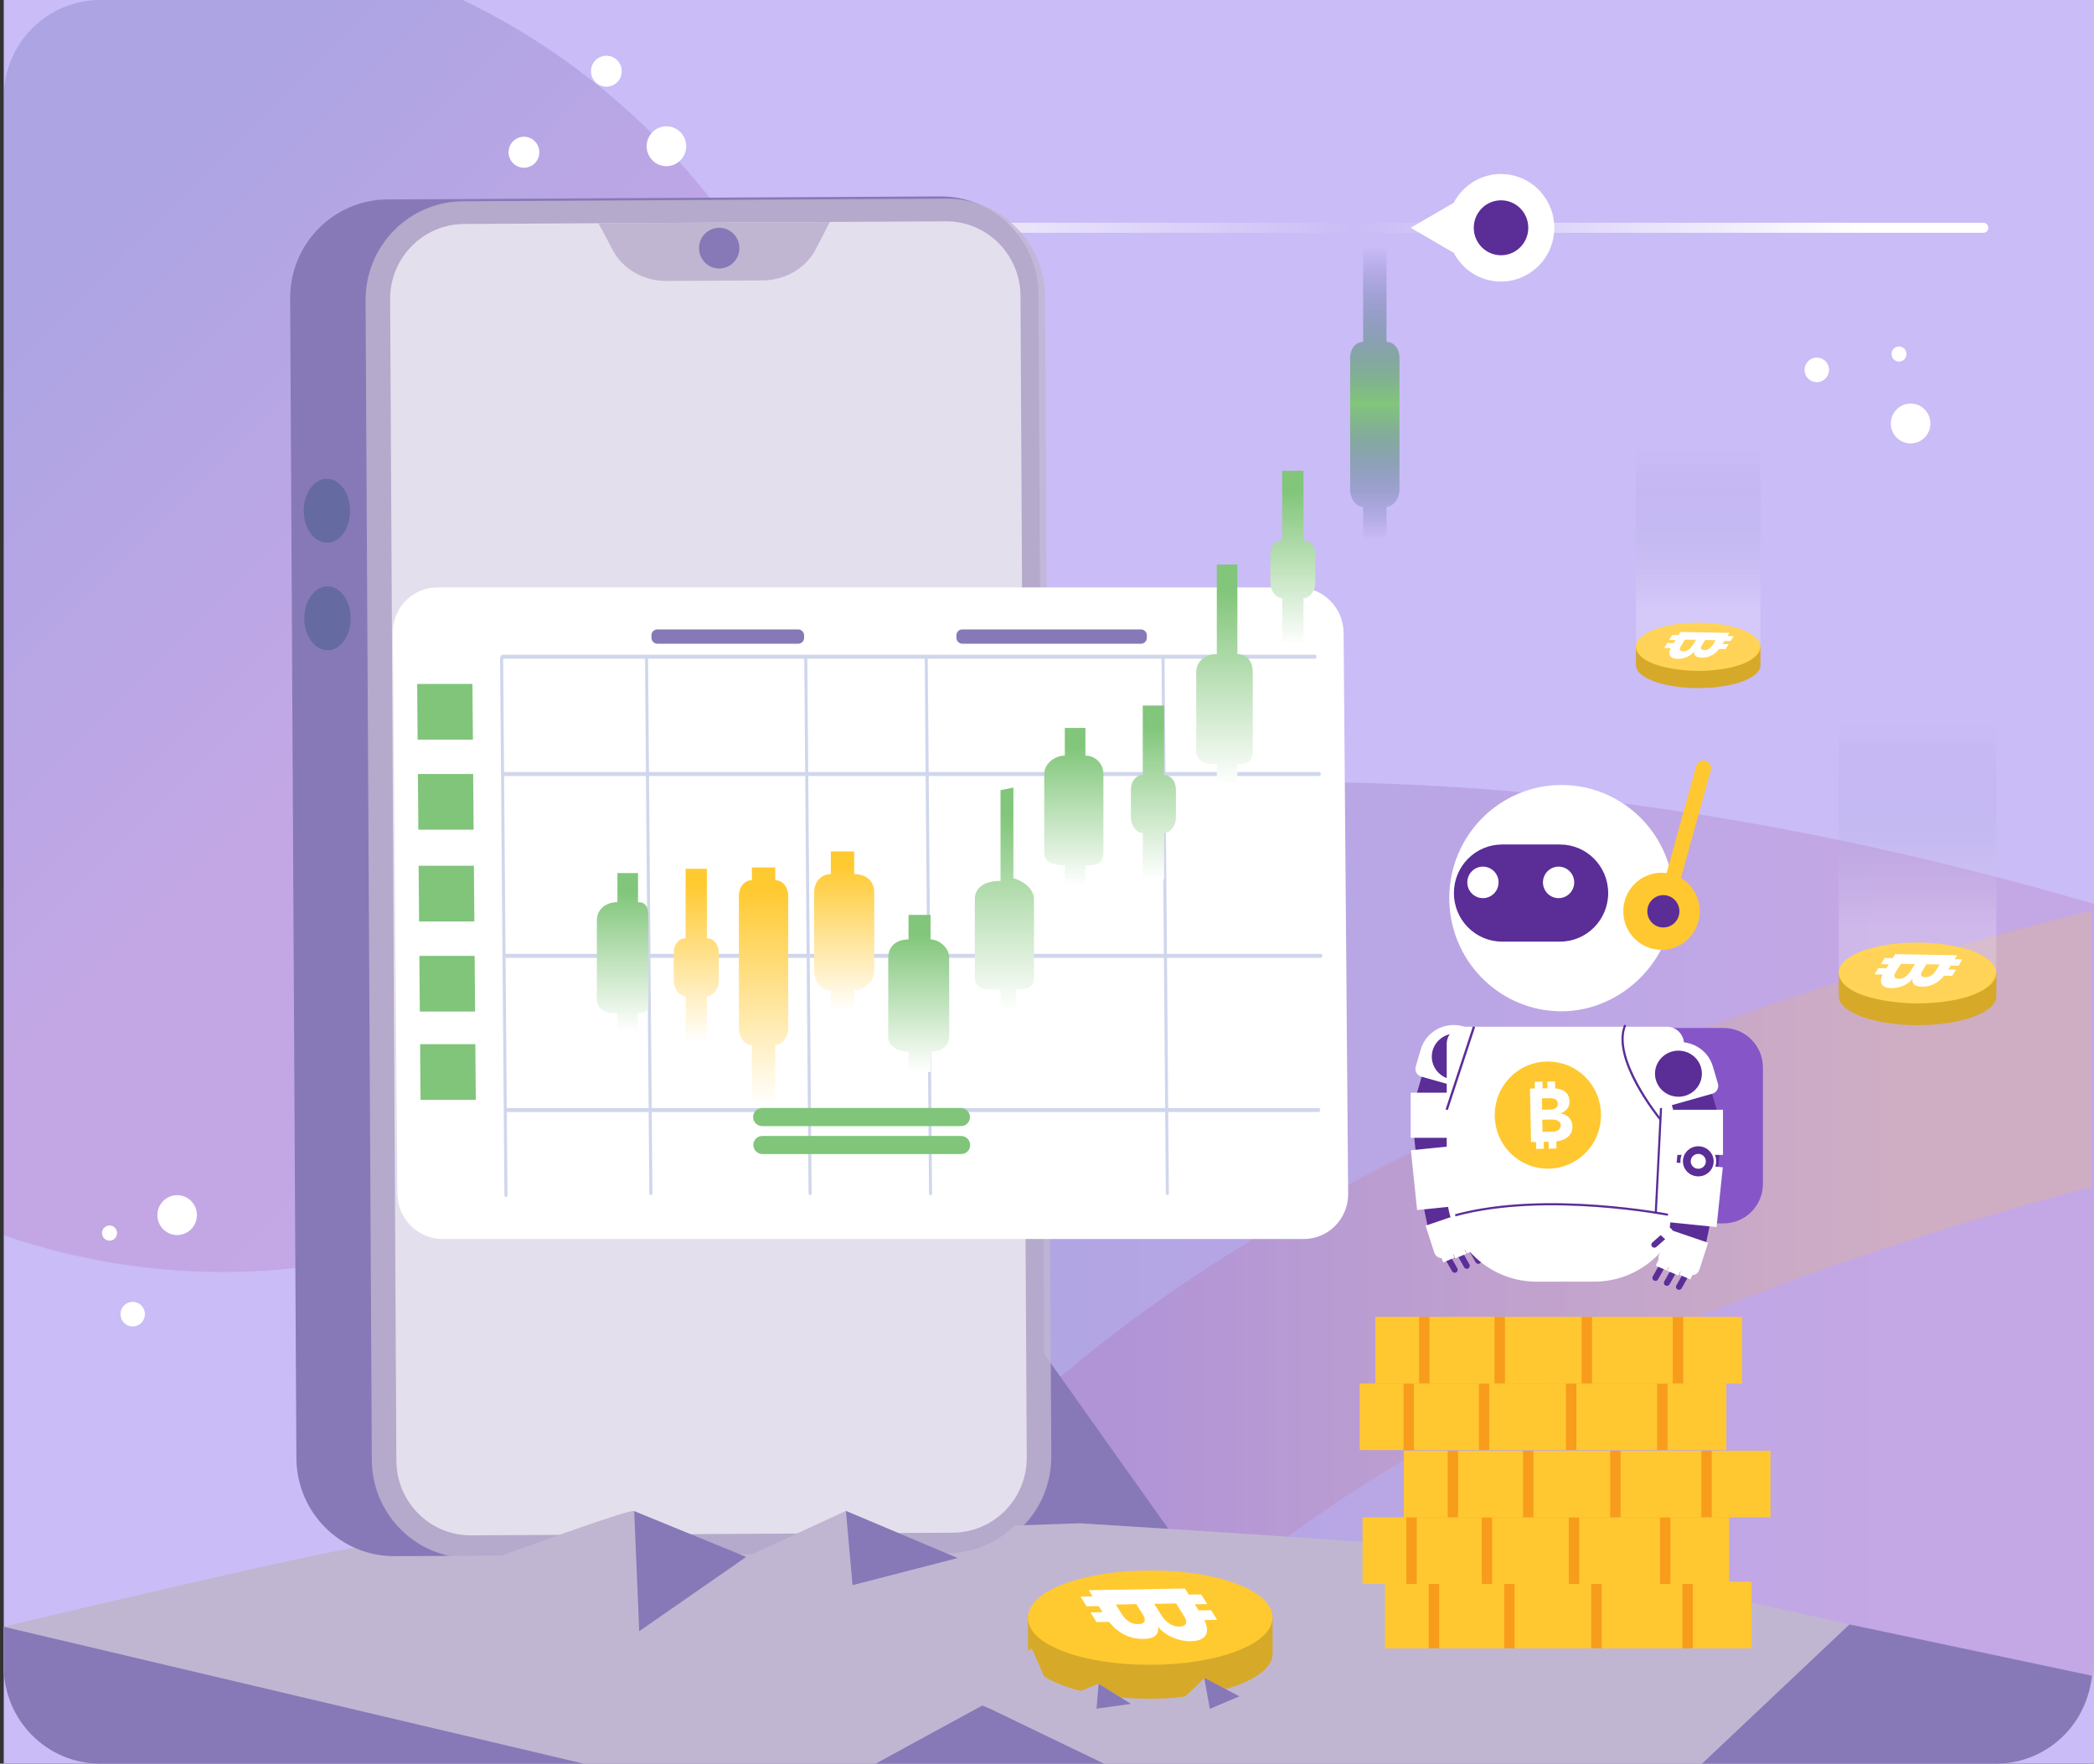 <svg width="374" height="315" viewBox="0 0 374 315" fill="none" xmlns="http://www.w3.org/2000/svg">
  <rect x="0" y="0" width="374" height="315" fill="#333333" stroke="none"/>
  <g clip-path="url(#clip0_23314_7058)">
    <rect width="373.333" height="315" transform="translate(0.666)" fill="#CABCF6"/>
    <path opacity="0.19" d="M373.999 161.449V297C373.999 298.159 373.875 304.321 368.546 309.296C365.923 311.746 362.522 313.467 358.708 314.112H108.295V161.449C183.532 133.449 271.168 131.492 373.999 161.449Z" fill="url(#paint0_linear_23314_7058)"/>
    <path opacity="0.19" d="M373.516 162.656V211.987C353.151 217.386 326.851 225.422 299.815 236.587C261.714 252.318 215.972 276.966 195.035 310.282H142.539C151.544 284.572 169.913 260.812 197.252 239.529C220.392 221.515 250.21 205.083 285.845 190.705C317.295 178.013 347.533 169.283 367.368 164.197C369.282 163.711 371.354 163.184 373.516 162.656Z" fill="url(#paint1_linear_23314_7058)"/>
    <g clip-path="url(#clip1_23314_7058)">
      <path d="M258.851 160.412C258.851 160.873 258.865 161.33 258.898 161.784C259.595 172.306 268.284 180.624 278.901 180.624C289.518 180.624 298.951 171.574 298.951 160.416C298.951 149.257 289.975 140.203 278.901 140.203C271.57 140.203 265.162 144.167 261.665 150.081C259.878 153.104 258.851 156.639 258.851 160.412Z" fill="white"/>
      <path d="M296.758 169.645C292.986 169.645 289.928 166.563 289.928 162.761C289.928 158.959 292.986 155.877 296.758 155.877C300.53 155.877 303.588 158.959 303.588 162.761C303.588 166.563 300.53 169.645 296.758 169.645Z" fill="#FFC830"/>
      <path d="M268.281 150.831H278.625C283.378 150.831 287.23 154.714 287.23 159.504C287.23 164.294 283.378 168.177 278.625 168.177H268.281C263.528 168.177 259.675 164.294 259.675 159.504C259.675 154.714 263.528 150.831 268.281 150.831Z" fill="#5A2D97"/>
      <path d="M277.305 160.198C275.88 159.603 275.203 157.957 275.794 156.521C276.384 155.085 278.017 154.403 279.442 154.998C280.867 155.593 281.543 157.239 280.953 158.675C280.363 160.111 278.729 160.793 277.305 160.198Z" fill="white"/>
      <path d="M262.885 159.587C261.795 158.488 261.795 156.706 262.885 155.607C263.976 154.508 265.744 154.508 266.834 155.607C267.925 156.706 267.925 158.488 266.834 159.587C265.744 160.686 263.976 160.686 262.885 159.587Z" fill="white"/>
      <path d="M297.306 162.304C298.025 162.506 298.77 162.081 298.973 161.356L305.556 137.568C305.756 136.844 305.334 136.094 304.615 135.889C303.897 135.687 303.152 136.108 302.949 136.836L296.366 160.624C296.166 161.349 296.584 162.099 297.303 162.304H297.306Z" fill="#FFC830"/>
      <path d="M297.084 165.649C295.502 165.649 294.22 164.356 294.22 162.762C294.22 161.167 295.502 159.874 297.084 159.874C298.667 159.874 299.949 161.167 299.949 162.762C299.949 164.356 298.667 165.649 297.084 165.649Z" fill="#5A2D97"/>
      <path d="M294.518 183.603H307.854C311.728 183.603 314.869 186.769 314.869 190.674V211.431C314.869 215.336 311.728 218.502 307.854 218.502H294.518C290.643 218.502 287.503 215.336 287.503 211.431V190.674C287.503 186.769 290.643 183.603 294.518 183.603Z" fill="#8656C8"/>
      <path d="M259.87 198.517L252.695 196.489L254.743 189.488L261.918 191.516L259.87 198.517Z" fill="#5A2D97"/>
      <path d="M262.783 194.813L253.858 192.292C253.081 192.072 252.631 191.274 252.856 190.509L253.76 187.42C254.693 184.233 258.077 182.392 261.32 183.307C264.562 184.222 266.436 187.549 265.502 190.736L264.598 193.825C264.373 194.59 263.564 195.033 262.783 194.813Z" fill="white"/>
      <path d="M262.82 191.681C261.157 193.258 258.506 193.21 256.901 191.575C255.296 189.939 255.343 187.333 257.01 185.756C258.677 184.178 261.324 184.226 262.929 185.862C264.533 187.498 264.486 190.103 262.82 191.681Z" fill="#5A2D97"/>
      <path d="M260.607 208.105L253.182 208.855L252.423 201.605L259.849 200.855L260.607 208.105Z" fill="#5A2D97"/>
      <path d="M261.688 218.363L255.017 219.139L253.503 211.867L260.929 211.113L261.688 218.363Z" fill="#5A2D97"/>
      <path d="M260.815 203.219H251.959V195.161H260.815V203.219Z" fill="white"/>
      <path d="M261.918 215.223L253.106 216.112L251.991 205.441L260.8 204.551L261.918 215.223Z" fill="white"/>
      <path d="M262.587 222.886L258.034 224.621C257.278 224.91 256.429 224.511 256.182 223.75L254.617 218.912L261.545 216.548L263.386 221.086C263.676 221.799 263.317 222.612 262.587 222.89V222.886Z" fill="white"/>
      <path d="M264.619 219.618C264.819 219.399 264.801 219.066 264.579 218.868L262.684 217.196C262.462 217.002 262.121 217.016 261.921 217.236C261.722 217.456 261.74 217.789 261.961 217.986L263.857 219.659C264.078 219.853 264.419 219.838 264.619 219.618Z" fill="#242057"/>
      <path d="M263.43 217.243L261.857 218.663L261.135 217.891C260.736 217.463 260.765 216.801 261.197 216.409C261.632 216.017 262.308 216.043 262.707 216.471L263.43 217.243Z" fill="white"/>
      <path d="M264.29 225.657C264.551 225.515 264.645 225.193 264.5 224.936L263.266 222.748C263.12 222.492 262.794 222.4 262.532 222.543C262.271 222.686 262.176 223.008 262.322 223.264L263.556 225.452C263.701 225.709 264.028 225.8 264.29 225.657Z" fill="#5A2D97"/>
      <path d="M263.957 223.029L262 223.867L261.575 222.905C261.339 222.374 261.586 221.756 262.127 221.521C262.668 221.291 263.296 221.532 263.532 222.063L263.957 223.026V223.029Z" fill="white"/>
      <path d="M262.239 226.55C262.5 226.407 262.595 226.085 262.449 225.829L261.215 223.64C261.07 223.384 260.743 223.293 260.481 223.436C260.22 223.578 260.126 223.9 260.271 224.156L261.505 226.345C261.651 226.601 261.977 226.693 262.239 226.55Z" fill="#5A2D97"/>
      <path d="M261.901 223.918L259.944 224.756L259.519 223.794C259.283 223.263 259.53 222.645 260.071 222.411C260.612 222.18 261.24 222.422 261.476 222.952L261.904 223.915L261.901 223.918Z" fill="white"/>
      <path d="M260.079 227.256C260.34 227.114 260.434 226.792 260.289 226.535L259.055 224.347C258.909 224.091 258.583 223.999 258.321 224.142C258.06 224.285 257.965 224.607 258.111 224.863L259.345 227.052C259.49 227.308 259.817 227.399 260.079 227.256Z" fill="#5A2D97"/>
      <path d="M259.744 224.628L257.787 225.466L257.363 224.504C257.126 223.973 257.373 223.355 257.914 223.121C258.455 222.89 259.084 223.132 259.32 223.662L259.748 224.625L259.744 224.628Z" fill="white"/>
      <path d="M297.712 183.376H261.45C259.762 183.376 258.393 184.756 258.393 186.458V212.734C258.393 221.668 265.578 228.91 274.441 228.91H284.721C293.584 228.91 300.77 221.668 300.77 212.734V186.458C300.77 184.756 299.401 183.376 297.712 183.376Z" fill="white"/>
      <path d="M283.173 205.926C286.881 202.189 286.881 196.129 283.173 192.392C279.465 188.655 273.453 188.655 269.745 192.392C266.037 196.129 266.037 202.189 269.745 205.926C273.453 209.664 279.465 209.664 283.173 205.926Z" fill="#FFC830"/>
      <path d="M279.184 206.733C283.249 205.219 285.326 200.67 283.823 196.573C282.32 192.476 277.807 190.383 273.742 191.898C269.678 193.412 267.601 197.961 269.104 202.058C270.606 206.155 275.12 208.248 279.184 206.733Z" fill="#FFC830"/>
      <path d="M280.678 200.306C280.573 200.039 280.427 199.805 280.242 199.607C280.053 199.409 279.832 199.245 279.578 199.12C279.32 198.996 279.037 198.915 278.721 198.875V198.849C279.207 198.688 279.596 198.425 279.89 198.063C280.18 197.7 280.322 197.25 280.311 196.712C280.3 196.189 280.191 195.775 279.977 195.464C279.766 195.153 279.49 194.915 279.156 194.747C278.822 194.579 278.448 194.469 278.031 194.421C277.944 194.41 277.857 194.407 277.769 194.399L277.744 193.144L276.361 193.173L276.386 194.366L275.522 194.385L275.496 193.192L274.113 193.221L274.138 194.414L273.26 194.432L273.456 203.984L274.335 203.966L274.36 205.203L275.743 205.173L275.718 203.936L276.582 203.918L276.608 205.155L277.991 205.126L277.965 203.856C278.176 203.83 278.387 203.79 278.601 203.742C279.022 203.644 279.403 203.486 279.737 203.274C280.071 203.058 280.344 202.78 280.551 202.44C280.758 202.099 280.856 201.675 280.845 201.17C280.838 200.866 280.783 200.577 280.681 200.31L280.678 200.306ZM278.093 196.613C278.18 196.742 278.223 196.906 278.231 197.104C278.234 197.294 278.198 197.455 278.129 197.594C278.056 197.73 277.958 197.839 277.835 197.924C277.711 198.008 277.573 198.07 277.417 198.107C277.261 198.147 277.105 198.169 276.942 198.172L275.431 198.205L275.391 196.167L276.811 196.138C276.971 196.138 277.138 196.149 277.308 196.174C277.479 196.204 277.631 196.251 277.766 196.321C277.9 196.39 278.013 196.489 278.1 196.617L278.093 196.613ZM278.634 201.495C278.55 201.642 278.445 201.763 278.314 201.854C278.183 201.946 278.034 202.011 277.867 202.052C277.704 202.092 277.541 202.114 277.381 202.114L275.507 202.154L275.464 199.984L277.043 199.951C277.214 199.951 277.395 199.958 277.591 199.98C277.788 200.002 277.973 200.05 278.143 200.119C278.314 200.189 278.459 200.291 278.572 200.427C278.688 200.566 278.746 200.745 278.75 200.968C278.753 201.177 278.713 201.353 278.634 201.495Z" fill="white"/>
      <path d="M296.568 196.123L296.945 196.142L295.926 216.556L295.549 216.536L296.568 196.123Z" fill="#5A2D97"/>
      <path d="M298.424 217.247L298.5 216.873C298.279 216.829 276.126 212.438 259.867 216.873L259.965 217.243C276.141 212.826 298.206 217.203 298.424 217.243V217.247Z" fill="#5A2D97"/>
      <path d="M299.823 201.565L306.998 199.538L304.95 192.533L297.775 194.561L299.823 201.565Z" fill="#5A2D97"/>
      <path d="M296.906 197.861L305.83 195.34C306.607 195.12 307.058 194.322 306.833 193.558L305.929 190.469C304.995 187.281 301.611 185.44 298.369 186.355C295.126 187.27 293.253 190.597 294.186 193.784L295.09 196.873C295.315 197.638 296.125 198.081 296.906 197.861Z" fill="white"/>
      <path d="M296.875 194.729C298.538 196.306 301.189 196.259 302.794 194.623C304.399 192.987 304.351 190.381 302.685 188.804C301.022 187.227 298.371 187.274 296.766 188.91C295.161 190.546 295.209 193.152 296.875 194.729Z" fill="#5A2D97"/>
      <path d="M299.085 211.15L306.511 211.9L307.27 204.654L299.844 203.904L299.085 211.15Z" fill="#5A2D97"/>
      <path d="M298.007 221.411L304.674 222.187L306.191 214.912L298.762 214.162L298.007 221.411Z" fill="#5A2D97"/>
      <path d="M298.878 198.209H307.734V206.268H298.878V198.209Z" fill="white"/>
      <path d="M297.776 218.268L306.585 219.161L307.703 208.489L298.894 207.596L297.776 218.268Z" fill="white"/>
      <path d="M297.104 225.935L301.657 227.669C302.413 227.959 303.262 227.56 303.509 226.798L305.074 221.96L298.146 219.596L296.305 224.134C296.015 224.848 296.374 225.66 297.104 225.938V225.935Z" fill="white"/>
      <path d="M295.072 222.667C294.872 222.447 294.89 222.114 295.112 221.917L297.007 220.244C297.228 220.05 297.57 220.065 297.769 220.284C297.969 220.504 297.951 220.837 297.73 221.035L295.834 222.707C295.613 222.901 295.271 222.886 295.072 222.667Z" fill="#5A2D97"/>
      <path d="M296.263 220.292L297.835 221.712L298.558 220.94C298.957 220.511 298.928 219.849 298.496 219.457C298.061 219.066 297.385 219.091 296.986 219.52L296.263 220.292Z" fill="white"/>
      <path d="M295.401 228.705C295.14 228.562 295.045 228.24 295.191 227.984L296.425 225.796C296.57 225.54 296.897 225.448 297.159 225.591C297.42 225.734 297.515 226.056 297.369 226.312L296.135 228.5C295.99 228.756 295.663 228.848 295.401 228.705Z" fill="#5A2D97"/>
      <path d="M295.738 226.074L297.695 226.912L298.12 225.949C298.356 225.419 298.109 224.8 297.568 224.566C297.027 224.335 296.398 224.577 296.162 225.107L295.734 226.07L295.738 226.074Z" fill="white"/>
      <path d="M297.452 229.595C297.191 229.452 297.096 229.13 297.242 228.874L298.476 226.685C298.621 226.429 298.948 226.338 299.209 226.48C299.471 226.623 299.565 226.945 299.42 227.201L298.186 229.39C298.04 229.646 297.714 229.738 297.452 229.595Z" fill="#5A2D97"/>
      <path d="M297.789 226.967L299.746 227.805L300.174 226.843C300.41 226.312 300.163 225.694 299.622 225.459C299.081 225.229 298.453 225.47 298.217 226.001L297.792 226.964L297.789 226.967Z" fill="white"/>
      <path d="M299.612 230.304C299.351 230.162 299.256 229.84 299.402 229.583L300.636 227.395C300.781 227.139 301.108 227.047 301.37 227.19C301.631 227.333 301.725 227.655 301.58 227.911L300.346 230.099C300.2 230.356 299.874 230.447 299.612 230.304Z" fill="#5A2D97"/>
      <path d="M299.95 227.673L301.908 228.511L302.332 227.549C302.568 227.018 302.322 226.4 301.78 226.165C301.239 225.935 300.611 226.176 300.375 226.707L299.947 227.67L299.95 227.673Z" fill="white"/>
      <path d="M303.327 210.336C301.686 210.336 300.357 209.029 300.357 207.416C300.357 205.803 301.686 204.496 303.327 204.496C304.967 204.496 306.297 205.803 306.297 207.416C306.297 209.029 304.967 210.336 303.327 210.336Z" fill="#5A2D97"/>
      <path d="M303.326 210.564C305.087 210.564 306.521 209.151 306.521 207.416C306.521 205.682 305.087 204.269 303.326 204.269C301.565 204.269 300.131 205.682 300.131 207.416C300.131 209.151 301.565 210.564 303.326 210.564ZM303.326 204.727C304.84 204.727 306.071 205.934 306.071 207.416C306.071 208.899 304.84 210.106 303.326 210.106C301.812 210.106 300.581 208.899 300.581 207.416C300.581 205.934 301.812 204.727 303.326 204.727Z" fill="white"/>
      <path d="M303.325 208.745C302.579 208.745 301.974 208.151 301.974 207.417C301.974 206.683 302.579 206.088 303.325 206.088C304.071 206.088 304.676 206.683 304.676 207.417C304.676 208.151 304.071 208.745 303.325 208.745Z" fill="white"/>
      <path d="M296.42 200.072L296.711 199.83C296.624 199.724 287.935 189.034 290.444 183.15L290.095 183C287.496 189.097 296.054 199.629 296.417 200.072H296.42Z" fill="#5A2D97"/>
      <path d="M263.07 183.302L263.463 183.434L258.584 198.267L258.192 198.135L263.07 183.302Z" fill="#5A2D97"/>
    </g>
    <path opacity="0.19" d="M122.469 192.002C90.6 225.553 42.902 235.122 0.664 220.633V17.39C0.664 7.786 8.389 0 17.917 0H82.655C94.393 5.635 105.498 13.261 115.461 22.872C163.778 69.496 166.917 145.218 122.476 192.009L122.469 192.002Z" fill="url(#paint2_linear_23314_7058)"/>
    <path d="M354.226 41.58H114.719V39.783H354.226C354.722 39.783 355.121 40.185 355.121 40.685C355.121 41.184 354.722 41.587 354.226 41.587V41.58Z" fill="url(#paint3_linear_23314_7058)"/>
    <path d="M180.207 232.958L212.372 278.271L170.685 273.087L168.709 254.809L180.207 232.958Z" fill="#8779B7"/>
    <path d="M373.598 299.477C373.309 301.961 372.283 306.25 368.662 309.907C365.543 313.05 361.226 315 356.462 315H17.917C8.389 315 0.664 307.214 0.664 297.61V290.539C0.664 290.539 59.907 276.411 63.949 276.411C67.99 276.411 192.79 272.067 192.79 272.067C192.79 272.067 287.332 277.771 288.041 279.672C288.73 281.539 370.142 298.748 373.598 299.484V299.477Z" fill="#C1B6D2"/>
    <path d="M70.499 277.939L169.22 277.397C178.865 277.342 186.645 269.417 186.59 259.695L185.475 52.587C185.419 42.865 177.557 35.023 167.912 35.079L69.191 35.62C59.545 35.676 51.766 43.6 51.821 53.322L52.936 260.431C52.991 270.153 60.853 277.994 70.499 277.939Z" fill="#8779B7"/>
    <g opacity="0.79">
      <path d="M83.974 278.272L170.398 277.8C180.044 277.744 187.823 269.82 187.768 260.098L186.653 52.989C186.598 43.267 178.736 35.426 169.09 35.481L82.665 35.953C73.02 36.009 65.24 43.933 65.295 53.655L66.41 260.764C66.466 270.486 74.328 278.327 83.974 278.272Z" fill="#C1B6D2"/>
    </g>
    <g opacity="0.63">
      <path d="M183.382 260.3L182.266 52.83C182.225 45.447 176.256 39.486 168.924 39.528L82.878 39.999C75.553 40.041 69.639 46.057 69.68 53.448L70.795 260.917C70.837 268.301 76.806 274.261 84.138 274.22L170.184 273.748C177.509 273.706 183.423 267.69 183.382 260.3Z" fill="white"/>
    </g>
    <path d="M148.215 39.645L145.702 44.509C143.946 47.896 140.256 50.061 136.187 50.089L119.03 50.179C114.968 50.2 111.251 48.076 109.461 44.704L106.893 39.867L148.222 39.645H148.215Z" fill="#C1B6D2"/>
    <path d="M54.244 91.245C54.258 94.402 56.131 96.949 58.423 96.935C60.716 96.921 62.554 94.354 62.54 91.203C62.527 88.046 60.654 85.499 58.361 85.513C56.069 85.527 54.23 88.095 54.244 91.245Z" fill="#656BA0"/>
    <path d="M54.348 110.453C54.361 113.61 56.234 116.157 58.527 116.143C60.819 116.129 62.658 113.562 62.644 110.411C62.63 107.254 60.757 104.707 58.465 104.721C56.172 104.735 54.334 107.303 54.348 110.453Z" fill="#656BA0"/>
    <path d="M124.848 44.343C124.862 46.348 126.479 47.972 128.476 47.958C130.466 47.944 132.077 46.313 132.063 44.301C132.049 42.295 130.431 40.672 128.435 40.686C126.445 40.7 124.834 42.33 124.848 44.343Z" fill="#8779B7"/>
    <path d="M79.058 221.292H232.836C237.263 221.292 240.822 217.677 240.788 213.208L239.975 113.006C239.941 108.544 236.319 104.921 231.892 104.921H78.114C73.687 104.921 70.128 108.537 70.162 113.006L70.975 213.208C71.009 217.67 74.631 221.292 79.058 221.292Z" fill="white"/>
    <path d="M90.383 198.608H235.535C235.686 198.608 235.81 198.449 235.803 198.254C235.803 198.06 235.679 197.9 235.528 197.9H90.376C90.225 197.9 90.101 198.06 90.108 198.254C90.108 198.449 90.232 198.608 90.383 198.608Z" fill="#D0D6EC"/>
    <path d="M90.162 171.073H235.899C236.051 171.073 236.175 170.913 236.168 170.719C236.168 170.525 236.044 170.365 235.892 170.365H90.156C90.004 170.365 89.88 170.525 89.887 170.719C89.887 170.913 90.011 171.073 90.162 171.073Z" fill="#D0D6EC"/>
    <path d="M89.901 138.598H235.637C235.789 138.598 235.913 138.438 235.906 138.244C235.906 138.05 235.782 137.89 235.631 137.89H89.894C89.742 137.89 89.618 138.05 89.625 138.244C89.625 138.438 89.749 138.598 89.901 138.598Z" fill="#D0D6EC"/>
    <path d="M89.729 117.648H234.88C235.032 117.648 235.156 117.489 235.149 117.294C235.142 117.1 235.025 116.94 234.873 116.94H89.722C89.57 116.94 89.447 117.1 89.453 117.294C89.46 117.489 89.577 117.648 89.729 117.648Z" fill="#D0D6EC"/>
    <path d="M208.498 213.465C208.649 213.465 208.773 213.305 208.766 213.111L207.995 117.475C207.995 117.28 207.871 117.121 207.72 117.121C207.568 117.121 207.445 117.28 207.451 117.475L208.223 213.111C208.223 213.305 208.346 213.465 208.498 213.465Z" fill="#D0D6EC"/>
    <path d="M166.205 213.465C166.356 213.465 166.48 213.305 166.473 213.111L165.702 117.475C165.702 117.28 165.578 117.121 165.427 117.121C165.276 117.121 165.152 117.28 165.158 117.475L165.93 213.111C165.93 213.305 166.054 213.465 166.205 213.465Z" fill="#D0D6EC"/>
    <path d="M144.689 213.465C144.841 213.465 144.965 213.305 144.958 213.111L144.187 117.475C144.187 117.28 144.063 117.121 143.911 117.121C143.76 117.121 143.636 117.28 143.643 117.475L144.414 213.111C144.414 213.305 144.538 213.465 144.689 213.465Z" fill="#D0D6EC"/>
    <path d="M116.25 213.465C116.401 213.465 116.525 213.305 116.518 213.111L115.747 117.475C115.747 117.28 115.623 117.121 115.472 117.121C115.32 117.121 115.197 117.28 115.203 117.475L115.974 213.111C115.974 213.305 116.098 213.465 116.25 213.465Z" fill="#D0D6EC"/>
    <path d="M90.37 213.812C90.521 213.812 90.645 213.653 90.638 213.459L89.86 117.156C89.86 116.961 89.743 117.468 89.592 117.468C89.44 117.468 89.316 117.17 89.316 117.364L90.094 213.459C90.094 213.653 90.218 213.812 90.37 213.812Z" fill="#D0D6EC"/>
    <path d="M74.59 132.103H84.463L84.381 122.152H74.508L74.59 132.103Z" fill="#80C57A"/>
    <path d="M74.721 148.188H84.594L84.511 138.244H74.639L74.721 148.188Z" fill="#80C57A"/>
    <path d="M74.852 164.578H84.725L84.642 154.627H74.769L74.852 164.578Z" fill="#80C57A"/>
    <path d="M74.983 180.663H84.856L84.773 170.719H74.9L74.983 180.663Z" fill="#80C57A"/>
    <path d="M75.114 196.436H84.98L84.897 186.492H75.031L75.114 196.436Z" fill="#80C57A"/>
    <path d="M136.134 201.127H171.645C172.533 201.127 173.242 200.406 173.236 199.51C173.229 198.615 172.506 197.894 171.618 197.894H136.106C135.218 197.894 134.509 198.615 134.516 199.51C134.523 200.406 135.245 201.127 136.134 201.127Z" fill="#80C57A"/>
    <path d="M136.175 206.123H171.686C172.574 206.123 173.284 205.402 173.277 204.506C173.27 203.611 172.547 202.89 171.659 202.89H136.147C135.259 202.89 134.55 203.611 134.557 204.506C134.564 205.402 135.286 206.123 136.175 206.123Z" fill="#80C57A"/>
    <path d="M171.879 114.97H203.796C204.375 114.97 204.836 114.498 204.836 113.915V113.471C204.829 112.888 204.354 112.416 203.776 112.416H171.858C171.28 112.416 170.818 112.888 170.818 113.471V113.915C170.825 114.498 171.3 114.97 171.879 114.97Z" fill="#8779B7"/>
    <path d="M117.414 114.97H142.578C143.156 114.97 143.617 114.498 143.617 113.915V113.471C143.61 112.888 143.135 112.416 142.557 112.416H117.393C116.815 112.416 116.354 112.888 116.354 113.471V113.915C116.36 114.498 116.835 114.97 117.414 114.97Z" fill="#8779B7"/>
    <path d="M221.005 116.816V100.834H217.329V116.816C215.036 116.836 213.652 118.28 213.652 120.07V134.143C213.652 135.94 215.243 136.474 216.709 136.474H217.322V140.18H220.998V136.474H221.363C222.837 136.474 223.752 135.94 223.752 134.143V120.07C223.752 118.287 222.837 116.836 220.998 116.816H221.005Z" fill="url(#paint4_linear_23314_7058)"/>
    <path d="M180.999 156.862V140.659L178.7 141.124V157.327C175.484 157.348 174.107 158.791 174.107 160.581V174.654C174.107 176.451 175.67 176.764 177.137 176.764H178.7V180.469H181.453V176.764H181.791C183.264 176.764 184.669 176.451 184.669 174.654V160.581C184.669 158.798 182.83 157.348 180.992 156.862H180.999Z" fill="url(#paint5_linear_23314_7058)"/>
    <path d="M193.859 134.954V130.014H190.182V134.954C188.344 134.975 186.506 136.419 186.506 138.209V152.282C186.506 154.079 188.358 154.544 189.831 154.544H190.182V158.249H193.859V154.544H194.485C195.959 154.544 197.074 154.079 197.074 152.282V138.209C197.074 136.426 195.697 134.975 193.859 134.954Z" fill="url(#paint6_linear_23314_7058)"/>
    <path d="M166.202 167.784V163.406H162.271V167.784C159.847 167.805 158.643 169.249 158.643 171.039V185.112C158.643 186.909 160.391 187.804 161.865 187.804H162.271V191.461H166.202V187.804H166.512C167.985 187.804 169.534 186.916 169.534 185.112V171.039C169.534 169.256 167.717 167.805 166.209 167.784H166.202Z" fill="url(#paint7_linear_23314_7058)"/>
    <path d="M152.563 156.119V152.073H148.391V156.119C146.601 156.14 145.41 157.583 145.41 159.373V173.446C145.41 175.243 146.677 176.86 148.15 176.86H148.391V180.503H152.563V176.86H152.804C154.278 176.86 156.144 175.243 156.144 173.446V159.373C156.144 157.59 154.952 156.14 152.57 156.119H152.563Z" fill="url(#paint8_linear_23314_7058)"/>
    <path d="M113.955 161.13V155.932H110.278V161.13C107.985 161.15 106.602 162.594 106.602 164.384V178.457C106.602 180.254 108.123 180.934 109.596 180.934H110.278V184.175H113.955V180.934H114.251C115.724 180.934 115.793 180.261 115.793 178.457V164.384C115.793 162.601 115.793 161.15 113.955 161.13Z" fill="url(#paint9_linear_23314_7058)"/>
    <path d="M126.252 167.583V155.175H122.452V167.583C121.185 167.597 120.338 168.748 120.338 170.171V175.16C120.338 176.59 121.288 177.922 122.458 177.922V186.194H126.259V177.922C127.429 177.922 128.372 176.59 128.372 175.16V170.171C128.372 168.748 127.526 167.603 126.259 167.583H126.252Z" fill="url(#paint10_linear_23314_7058)"/>
    <path d="M138.463 157.202V154.933H134.291V157.202C132.9 157.223 131.971 158.479 131.971 160.04V183.647C131.971 185.215 133.01 186.68 134.291 186.68V197.449H138.463V186.68H138.353C139.633 186.68 140.783 185.222 140.783 183.647V160.04C140.783 158.486 139.854 157.223 138.463 157.202Z" fill="url(#paint11_linear_23314_7058)"/>
    <path d="M247.637 61.058V41.365H243.465V61.058C242.074 61.079 241.145 62.335 241.145 63.897V87.504C241.145 89.072 242.184 90.536 243.465 90.536V96.344H247.637V90.536H247.527C248.807 90.536 249.957 89.079 249.957 87.504V63.897C249.957 62.342 249.028 61.079 247.637 61.058Z" fill="url(#paint12_linear_23314_7058)"/>
    <path d="M207.904 138.424V126.017H204.104V138.424C202.837 138.438 201.99 139.59 201.99 141.013V146.002C201.99 147.432 202.94 148.764 204.111 148.764V157.036H207.911V148.764C209.082 148.764 210.025 147.432 210.025 146.002V141.013C210.025 139.59 209.178 138.445 207.911 138.424H207.904Z" fill="url(#paint13_linear_23314_7058)"/>
    <path d="M232.805 96.497V84.089H229.004V96.497C227.737 96.511 226.891 97.662 226.891 99.085V104.074C226.891 105.504 227.841 106.836 229.011 106.836V115.108H232.812V106.836C233.982 106.836 234.925 105.504 234.925 104.074V99.085C234.925 97.662 234.078 96.517 232.812 96.497H232.805Z" fill="url(#paint14_linear_23314_7058)"/>
    <path d="M277.351 42.891C278.56 37.729 275.388 32.556 270.267 31.338C265.145 30.119 260.013 33.316 258.804 38.479C257.595 43.641 260.767 48.813 265.889 50.032C271.011 51.25 276.143 48.053 277.351 42.891Z" fill="white"/>
    <path d="M272.96 40.683C272.96 43.39 270.784 45.589 268.092 45.589C265.4 45.589 263.225 43.397 263.225 40.683C263.225 37.97 265.4 35.777 268.092 35.777C270.784 35.777 272.96 37.97 272.96 40.683Z" fill="#5A2D97"/>
    <path d="M260.147 40.683V45.45L256.05 43.07L251.961 40.683L256.05 38.303L260.147 35.923V40.683Z" fill="white"/>
    <path d="M312.848 282.517H247.367V294.411H312.848V282.517Z" fill="#FFC830"/>
    <path d="M257.041 282.517H255.182V294.411H257.041V282.517Z" fill="#F89C1C"/>
    <path d="M270.513 282.517H268.654V294.411H270.513V282.517Z" fill="#F89C1C"/>
    <path d="M286.066 282.517H284.207V294.411H286.066V282.517Z" fill="#F89C1C"/>
    <path d="M302.349 282.517H300.49V294.411H302.349V282.517Z" fill="#F89C1C"/>
    <path d="M308.842 271.005H243.361V282.899H308.842V271.005Z" fill="#FFC830"/>
    <path d="M253.042 271.005H251.184V282.899H253.042V271.005Z" fill="#F89C1C"/>
    <path d="M266.509 271.005H264.65V282.899H266.509V271.005Z" fill="#F89C1C"/>
    <path d="M282.062 271.005H280.203V282.899H282.062V271.005Z" fill="#F89C1C"/>
    <path d="M298.343 271.005H296.484V282.899H298.343V271.005Z" fill="#F89C1C"/>
    <path d="M316.221 259.104H250.74V270.998H316.221V259.104Z" fill="#FFC830"/>
    <path d="M260.421 259.104H258.562V270.998H260.421V259.104Z" fill="#F89C1C"/>
    <path d="M273.886 259.104H272.027V270.998H273.886V259.104Z" fill="#F89C1C"/>
    <path d="M289.445 259.104H287.586V270.998H289.445V259.104Z" fill="#F89C1C"/>
    <path d="M305.728 259.104H303.869V270.998H305.728V259.104Z" fill="#F89C1C"/>
    <path d="M308.333 247.085H242.852V258.979H308.333V247.085Z" fill="#FFC830"/>
    <path d="M252.525 247.085H250.666V258.979H252.525V247.085Z" fill="#F89C1C"/>
    <path d="M265.992 247.085H264.133V258.979H265.992V247.085Z" fill="#F89C1C"/>
    <path d="M281.55 247.085H279.691V258.979H281.55V247.085Z" fill="#F89C1C"/>
    <path d="M297.833 247.085H295.975V258.979H297.833V247.085Z" fill="#F89C1C"/>
    <path d="M311.128 235.191H245.646V247.085H311.128V235.191Z" fill="#FFC830"/>
    <path d="M255.32 235.191H253.461V247.085H255.32V235.191Z" fill="#F89C1C"/>
    <path d="M268.787 235.191H266.928V247.085H268.787V235.191Z" fill="#F89C1C"/>
    <path d="M284.345 235.191H282.486V247.085H284.345V235.191Z" fill="#F89C1C"/>
    <path d="M300.628 235.191H298.77V247.085H300.628V235.191Z" fill="#F89C1C"/>
    <path d="M194.885 288.457C198.01 287.819 201.611 287.451 205.439 287.444C209.267 287.444 212.868 287.791 215.993 288.416L227.284 288.395L227.298 295.383C227.305 299.789 217.529 303.384 205.467 303.405C193.886 303.425 184.413 300.15 183.663 295.993H183.608L183.594 288.478L194.885 288.457Z" fill="#D7A929"/>
    <path d="M205.442 296.653C217.123 296.632 226.586 293.155 226.579 288.885C226.572 284.616 217.096 281.172 205.416 281.192C193.735 281.213 184.272 284.69 184.279 288.96C184.286 293.229 193.762 296.673 205.442 296.653Z" fill="#FFC930"/>
    <path d="M205.342 297.34C199.655 297.34 194.299 296.535 190.257 295.064C185.968 293.502 183.6 291.337 183.6 288.957C183.6 286.577 185.954 284.405 190.237 282.83C194.299 281.338 199.696 280.505 205.424 280.498C217.665 280.47 227.27 284.155 227.277 288.881C227.283 293.606 217.7 297.319 205.452 297.34C205.417 297.34 205.383 297.34 205.342 297.34ZM205.534 281.886C205.5 281.886 205.459 281.886 205.424 281.886C199.855 281.893 194.629 282.691 190.705 284.134C187.056 285.474 184.97 287.229 184.97 288.957C184.97 290.685 187.07 292.434 190.718 293.759C194.643 295.182 199.868 295.959 205.445 295.952C217.686 295.931 225.9 292.281 225.893 288.881C225.893 285.494 217.707 281.886 205.528 281.886H205.534Z" fill="#FFCA30"/>
    <path d="M212.688 293.121C213.596 293.107 214.264 292.954 214.705 292.677C215.145 292.399 215.414 292.038 215.524 291.608C215.627 291.178 215.593 290.692 215.428 290.158C215.345 289.887 215.235 289.623 215.111 289.36L217.397 289.318L216.309 287.583L214.085 287.625L213.404 286.542L215.627 286.501L214.54 284.766L212.316 284.807L211.627 283.704L194.45 284.016L195.138 285.12L192.99 285.161L194.078 286.896L196.226 286.855L196.908 287.937L194.76 287.979L195.847 289.713L198.106 289.672C198.188 289.783 198.271 289.887 198.36 289.998C198.794 290.518 199.297 290.976 199.868 291.386C200.446 291.795 201.094 292.121 201.823 292.371C202.553 292.621 203.386 292.732 204.323 292.718C205.293 292.697 205.982 292.496 206.388 292.114C206.787 291.726 206.939 291.226 206.829 290.602H206.877C207.207 290.99 207.586 291.344 208.02 291.656C208.453 291.969 208.922 292.239 209.431 292.461C209.941 292.683 210.471 292.85 211.035 292.968C211.6 293.079 212.151 293.135 212.701 293.128L212.688 293.121ZM201.514 289.54C201.279 289.373 201.066 289.186 200.88 288.971C200.694 288.756 200.536 288.555 200.405 288.353L199.29 286.577L202.952 286.508L204.137 288.402C204.261 288.603 204.357 288.804 204.412 288.999C204.474 289.193 204.474 289.373 204.433 289.533C204.385 289.693 204.267 289.818 204.088 289.922C203.903 290.019 203.641 290.074 203.304 290.081C202.946 290.081 202.622 290.04 202.319 289.936C202.016 289.831 201.748 289.7 201.514 289.533V289.54ZM210.615 290.511C210.209 290.518 209.844 290.456 209.5 290.317C209.163 290.185 208.86 290.012 208.598 289.797C208.336 289.589 208.102 289.36 207.896 289.117C207.696 288.874 207.524 288.645 207.393 288.43L206.154 286.452L210.058 286.383L211.531 288.728C211.655 288.929 211.751 289.138 211.82 289.339C211.882 289.547 211.889 289.734 211.834 289.908C211.779 290.081 211.648 290.22 211.462 290.331C211.276 290.442 210.987 290.505 210.615 290.505V290.511Z" fill="white"/>
    <path d="M70.366 284.912C70.366 284.912 112.735 269.076 113.272 269.888C113.816 270.7 133.279 278.069 133.279 278.069L151.076 269.86L171.049 278.271L104.646 293.53L70.359 284.912H70.366Z" fill="#C1B6D2"/>
    <path d="M151.084 269.86L152.268 283.114L171.057 278.271L151.084 269.86Z" fill="#8779B7"/>
    <path d="M113.271 269.888L114.167 291.344L133.279 278.07L113.271 269.888Z" fill="#8779B7"/>
    <path d="M104.266 315H17.917C8.389 315 0.664 307.214 0.664 297.61V290.539L104.266 315Z" fill="#8779B7"/>
    <path d="M373.621 299.283C373.621 299.345 373.607 299.415 373.6 299.477C373.311 301.961 372.285 306.25 368.664 309.907C365.545 313.05 361.228 315 356.464 315H303.988L330.329 290.123L373.621 299.29V299.283Z" fill="#8779B7"/>
    <path d="M349.283 173.481C347.265 173.071 344.952 172.836 342.487 172.829C340.023 172.829 337.703 173.051 335.692 173.453L328.422 173.439V177.943C328.408 180.781 334.701 183.092 342.474 183.106C349.93 183.12 356.03 181.01 356.519 178.331H356.553L356.56 173.488L349.29 173.474L349.283 173.481Z" fill="#D7A929"/>
    <path d="M356.104 173.801C356.104 171.053 350.018 168.811 342.493 168.797C334.968 168.784 328.868 171.004 328.861 173.752C328.861 176.5 334.947 178.741 342.472 178.755C349.998 178.769 356.097 176.549 356.104 173.801Z" fill="#FFC930"/>
    <path d="M342.542 179.199C342.542 179.199 342.493 179.199 342.473 179.199C338.783 179.199 335.313 178.658 332.69 177.7C329.929 176.687 328.414 175.285 328.414 173.752C328.414 172.218 329.942 170.823 332.703 169.817C335.326 168.867 338.789 168.332 342.487 168.353C350.37 168.367 356.545 170.761 356.538 173.8C356.538 176.833 350.39 179.199 342.535 179.199H342.542ZM342.418 169.248C338.858 169.248 335.512 169.748 333.006 170.664C330.659 171.517 329.309 172.649 329.302 173.759C329.302 174.869 330.645 176 332.992 176.868C335.519 177.797 338.879 178.311 342.473 178.318C342.493 178.318 342.521 178.318 342.542 178.318C350.383 178.318 355.65 175.993 355.657 173.814C355.657 171.628 350.37 169.276 342.487 169.262C342.466 169.262 342.438 169.262 342.418 169.262V169.248Z" fill="#FFCA30"/>
    <path d="M338.887 176.382C339.251 176.306 339.596 176.202 339.919 176.056C340.25 175.91 340.553 175.737 340.828 175.536C341.11 175.334 341.351 175.105 341.565 174.856H341.592C341.523 175.258 341.613 175.577 341.875 175.827C342.136 176.077 342.577 176.209 343.203 176.216C343.809 176.23 344.346 176.153 344.814 175.994C345.282 175.834 345.702 175.626 346.074 175.362C346.446 175.099 346.77 174.8 347.045 174.467C347.1 174.398 347.155 174.328 347.21 174.259L348.663 174.287L349.358 173.169L347.974 173.142L348.415 172.441L349.799 172.469L350.494 171.351L349.11 171.324L349.558 170.616L338.494 170.415L338.047 171.122L336.615 171.095L335.919 172.212L337.351 172.24L336.911 172.94L335.479 172.913L334.783 174.03L336.257 174.058C336.174 174.231 336.105 174.398 336.05 174.571C335.94 174.918 335.919 175.223 335.988 175.508C336.057 175.786 336.236 176.015 336.511 176.195C336.794 176.375 337.227 176.473 337.813 176.479C338.164 176.479 338.522 176.452 338.887 176.375V176.382ZM344.491 174.432C344.298 174.495 344.085 174.53 343.857 174.523C343.637 174.523 343.472 174.488 343.348 174.419C343.231 174.356 343.155 174.273 343.128 174.169C343.1 174.065 343.1 173.954 343.141 173.822C343.176 173.697 343.238 173.565 343.32 173.44L344.085 172.219L346.446 172.26L345.73 173.405C345.647 173.537 345.544 173.669 345.427 173.808C345.303 173.947 345.165 174.065 345.021 174.176C344.869 174.28 344.697 174.37 344.505 174.432H344.491ZM338.604 174.689C338.48 174.62 338.398 174.53 338.363 174.419C338.329 174.307 338.329 174.19 338.37 174.051C338.411 173.919 338.473 173.787 338.556 173.655L339.506 172.142L342.019 172.191L341.22 173.468C341.138 173.607 341.028 173.752 340.897 173.912C340.766 174.072 340.615 174.217 340.449 174.349C340.284 174.488 340.084 174.599 339.871 174.682C339.651 174.772 339.417 174.814 339.155 174.807C338.914 174.807 338.735 174.765 338.611 174.696L338.604 174.689Z" fill="white"/>
    <path opacity="0.19" d="M356.552 129.257H328.414V173.446C328.483 177.076 333.55 178.866 342.48 179.234C352.001 178.977 355.96 176.791 356.552 173.446V129.257Z" fill="url(#paint15_linear_23314_7058)"/>
    <path d="M308.677 115.295C307.086 114.969 305.255 114.781 303.306 114.781C301.358 114.781 299.527 114.955 297.936 115.274H292.188V118.82C292.188 121.061 297.158 122.893 303.3 122.9C309.193 122.914 314.012 121.242 314.398 119.125H314.425V115.302H308.677V115.295Z" fill="#D7A929"/>
    <path d="M314.073 115.545C314.073 113.373 309.26 111.603 303.312 111.589C297.363 111.576 292.544 113.331 292.537 115.503C292.537 117.675 297.35 119.445 303.298 119.459C309.246 119.472 314.066 117.717 314.073 115.545Z" fill="#FFC930"/>
    <path d="M303.354 119.812H303.298C297.068 119.798 292.186 117.911 292.193 115.503C292.193 113.109 297.054 111.235 303.257 111.235H303.312C306.225 111.235 308.972 111.659 311.044 112.422C313.226 113.22 314.424 114.33 314.424 115.545C314.424 116.752 313.219 117.855 311.037 118.653C308.978 119.403 306.252 119.812 303.36 119.812H303.354ZM303.257 111.943C297.061 111.943 292.896 113.782 292.896 115.503C292.896 117.231 297.075 119.091 303.305 119.104C306.149 119.111 308.799 118.716 310.803 117.987C312.662 117.314 313.729 116.419 313.729 115.545C313.729 114.663 312.669 113.775 310.81 113.088C308.813 112.353 306.156 111.95 303.319 111.943C303.298 111.943 303.285 111.943 303.264 111.943H303.257Z" fill="#FFCA30"/>
    <path d="M300.462 117.592C300.752 117.536 301.02 117.446 301.282 117.335C301.543 117.224 301.777 117.085 301.998 116.926C302.218 116.766 302.411 116.586 302.576 116.384H302.604C302.548 116.704 302.624 116.953 302.831 117.155C303.037 117.349 303.388 117.453 303.884 117.46C304.359 117.467 304.786 117.411 305.158 117.286C305.53 117.162 305.86 116.995 306.149 116.787C306.438 116.579 306.7 116.343 306.913 116.079C306.962 116.023 307.003 115.968 307.044 115.912L308.194 115.933L308.745 115.052L307.65 115.031L307.994 114.476L309.089 114.497L309.64 113.616L308.545 113.595L308.896 113.033L300.153 112.873L299.801 113.435L298.672 113.414L298.122 114.296L299.251 114.316L298.906 114.872L297.777 114.851L297.227 115.732L298.39 115.753C298.328 115.885 298.273 116.023 298.232 116.162C298.142 116.433 298.128 116.683 298.184 116.898C298.239 117.12 298.376 117.3 298.597 117.439C298.817 117.585 299.161 117.654 299.622 117.668C299.905 117.668 300.187 117.647 300.469 117.592H300.462ZM304.889 116.051C304.738 116.1 304.573 116.128 304.387 116.121C304.215 116.121 304.084 116.093 303.987 116.037C303.891 115.989 303.836 115.919 303.808 115.843C303.788 115.76 303.788 115.67 303.815 115.572C303.843 115.475 303.891 115.371 303.953 115.267L304.559 114.303L306.425 114.337L305.86 115.239C305.798 115.343 305.715 115.448 305.619 115.552C305.523 115.656 305.413 115.753 305.295 115.843C305.178 115.926 305.041 115.996 304.889 116.044V116.051ZM300.235 116.252C300.139 116.197 300.077 116.128 300.042 116.037C300.015 115.947 300.015 115.857 300.042 115.746C300.077 115.642 300.125 115.538 300.187 115.434L300.937 114.24L302.927 114.275L302.294 115.281C302.225 115.392 302.142 115.503 302.039 115.628C301.936 115.753 301.819 115.871 301.681 115.975C301.55 116.079 301.392 116.169 301.22 116.239C301.048 116.308 300.855 116.343 300.655 116.336C300.462 116.336 300.325 116.301 300.221 116.246L300.235 116.252Z" fill="white"/>
    <path opacity="0.19" d="M314.425 80.342H292.188V115.267C292.243 118.14 296.25 119.549 303.306 119.84C310.831 119.632 313.957 117.911 314.425 115.267V80.342Z" fill="url(#paint16_linear_23314_7058)"/>
    <path d="M190.637 302.974L196.22 300.726L202.003 304.32L211.718 302.974L215.098 299.754L221.363 302.974L205.997 309.462L190.637 302.974Z" fill="#C1B6D2"/>
    <path d="M180.93 296.645L184.289 294.418L187.188 301.038L180.93 296.645Z" fill="#C1B6D2"/>
    <path d="M196.22 300.726L195.842 305.174L202.004 304.321L196.22 300.726Z" fill="#8779B7"/>
    <path d="M215.098 299.754L216.075 305.209L221.363 302.974L215.435 299.845L215.098 299.754Z" fill="#8779B7"/>
    <path d="M175.451 304.612C171.32 306.839 156.4 315 156.4 315H197.193L176.8 305.174L175.451 304.612Z" fill="#8779B7"/>
    <path d="M340.924 79.184C338.983 79.003 337.551 77.275 337.73 75.312C337.909 73.355 339.623 71.912 341.572 72.092C343.513 72.272 344.945 74 344.766 75.964C344.587 77.928 342.873 79.364 340.924 79.184Z" fill="white"/>
    <path d="M339.052 64.577C338.315 64.507 337.771 63.848 337.84 63.106C337.909 62.363 338.563 61.815 339.299 61.884C340.036 61.954 340.58 62.613 340.511 63.355C340.442 64.098 339.788 64.646 339.052 64.577Z" fill="white"/>
    <path d="M324.29 68.254C323.085 68.143 322.204 67.075 322.314 65.86C322.424 64.646 323.484 63.758 324.689 63.869C325.894 63.98 326.775 65.048 326.665 66.263C326.555 67.477 325.495 68.365 324.29 68.254Z" fill="white"/>
    <path d="M119.077 29.679C117.128 29.707 115.524 28.132 115.496 26.168C115.469 24.204 117.032 22.587 118.98 22.559C120.929 22.532 122.533 24.107 122.56 26.071C122.588 28.035 121.025 29.651 119.077 29.679Z" fill="white"/>
    <path d="M108.336 15.489C106.822 15.509 105.576 14.288 105.555 12.754C105.534 11.228 106.746 9.972 108.268 9.951C109.782 9.93 111.028 11.151 111.049 12.685C111.07 14.219 109.858 15.468 108.336 15.489Z" fill="white"/>
    <path d="M96.265 27.779C96.588 26.285 95.648 24.81 94.166 24.484C92.684 24.159 91.22 25.106 90.897 26.6C90.574 28.095 91.514 29.57 92.997 29.895C94.479 30.221 95.942 29.273 96.265 27.779Z" fill="white"/>
    <path d="M35.173 217.025C35.173 218.988 33.59 220.585 31.641 220.585C29.693 220.585 28.109 218.988 28.109 217.025C28.109 215.061 29.693 213.465 31.641 213.465C33.59 213.465 35.173 215.061 35.173 217.025Z" fill="white"/>
    <path d="M20.906 220.231C20.906 220.981 20.307 221.584 19.563 221.584C18.82 221.584 18.221 220.981 18.221 220.231C18.221 219.482 18.82 218.878 19.563 218.878C20.307 218.878 20.906 219.482 20.906 220.231Z" fill="white"/>
    <path d="M25.884 234.713C25.884 235.927 24.907 236.913 23.702 236.913C22.497 236.913 21.52 235.927 21.52 234.713C21.52 233.499 22.497 232.513 23.702 232.513C24.907 232.513 25.884 233.499 25.884 234.713Z" fill="white"/>
  </g>
  <defs>
    <linearGradient id="paint0_linear_23314_7058" x1="108.295" y1="226.914" x2="373.999" y2="226.914" gradientUnits="userSpaceOnUse">
      <stop offset="0.15" stop-color="#2E3B93"/>
      <stop offset="0.85" stop-color="#A64C9B"/>
    </linearGradient>
    <linearGradient id="paint1_linear_23314_7058" x1="142.546" y1="236.476" x2="373.516" y2="236.476" gradientUnits="userSpaceOnUse">
      <stop offset="0.26" stop-color="#A64C9B"/>
      <stop offset="0.87" stop-color="#FFCA30"/>
    </linearGradient>
    <linearGradient id="paint2_linear_23314_7058" x1="-25.973" y1="37.035" x2="126.339" y2="188.151" gradientUnits="userSpaceOnUse">
      <stop offset="0.15" stop-color="#2E3B93"/>
      <stop offset="0.59" stop-color="#A14A9B"/>
      <stop offset="0.85" stop-color="#A64C9B"/>
    </linearGradient>
    <linearGradient id="paint3_linear_23314_7058" x1="114.719" y1="40.685" x2="355.121" y2="40.685" gradientUnits="userSpaceOnUse">
      <stop offset="0.12" stop-color="white"/>
      <stop offset="0.529" stop-color="white" stop-opacity="0"/>
      <stop offset="0.909" stop-color="white"/>
    </linearGradient>
    <linearGradient id="paint4_linear_23314_7058" x1="218.713" y1="140.173" x2="218.713" y2="100.834" gradientUnits="userSpaceOnUse">
      <stop stop-color="white"/>
      <stop offset="0.88" stop-color="#81C67A"/>
    </linearGradient>
    <linearGradient id="paint5_linear_23314_7058" x1="179.395" y1="180.469" x2="179.395" y2="140.659" gradientUnits="userSpaceOnUse">
      <stop stop-color="white"/>
      <stop offset="0.88" stop-color="#81C67A"/>
    </linearGradient>
    <linearGradient id="paint6_linear_23314_7058" x1="191.793" y1="158.249" x2="191.793" y2="130.014" gradientUnits="userSpaceOnUse">
      <stop stop-color="white"/>
      <stop offset="0.88" stop-color="#81C67A"/>
    </linearGradient>
    <linearGradient id="paint7_linear_23314_7058" x1="164.088" y1="191.454" x2="164.088" y2="163.406" gradientUnits="userSpaceOnUse">
      <stop stop-color="white"/>
      <stop offset="0.88" stop-color="#81C67A"/>
    </linearGradient>
    <linearGradient id="paint8_linear_23314_7058" x1="150.78" y1="180.503" x2="150.78" y2="152.073" gradientUnits="userSpaceOnUse">
      <stop stop-color="white"/>
      <stop offset="0.91" stop-color="#FFC930"/>
    </linearGradient>
    <linearGradient id="paint9_linear_23314_7058" x1="111.201" y1="184.168" x2="111.201" y2="155.932" gradientUnits="userSpaceOnUse">
      <stop stop-color="white"/>
      <stop offset="0.88" stop-color="#81C67A"/>
    </linearGradient>
    <linearGradient id="paint10_linear_23314_7058" x1="124.352" y1="186.187" x2="124.352" y2="155.175" gradientUnits="userSpaceOnUse">
      <stop stop-color="white"/>
      <stop offset="0.91" stop-color="#FFC930"/>
    </linearGradient>
    <linearGradient id="paint11_linear_23314_7058" x1="136.377" y1="197.449" x2="136.377" y2="154.933" gradientUnits="userSpaceOnUse">
      <stop stop-color="white"/>
      <stop offset="0.91" stop-color="#FFC930"/>
    </linearGradient>
    <linearGradient id="paint12_linear_23314_7058" x1="245.551" y1="96.344" x2="245.551" y2="41.372" gradientUnits="userSpaceOnUse">
      <stop stop-color="#324393" stop-opacity="0"/>
      <stop offset="0.44" stop-color="#81C67A"/>
      <stop offset="0.95" stop-color="#2E3B93" stop-opacity="0"/>
    </linearGradient>
    <linearGradient id="paint13_linear_23314_7058" x1="205.997" y1="157.029" x2="205.997" y2="126.017" gradientUnits="userSpaceOnUse">
      <stop stop-color="white"/>
      <stop offset="0.88" stop-color="#81C67A"/>
    </linearGradient>
    <linearGradient id="paint14_linear_23314_7058" x1="230.904" y1="115.101" x2="230.904" y2="84.089" gradientUnits="userSpaceOnUse">
      <stop stop-color="white"/>
      <stop offset="0.88" stop-color="#81C67A"/>
    </linearGradient>
    <linearGradient id="paint15_linear_23314_7058" x1="342.487" y1="179.234" x2="342.487" y2="129.257" gradientUnits="userSpaceOnUse">
      <stop offset="0.28" stop-color="white"/>
      <stop offset="1" stop-color="#2E3B93" stop-opacity="0"/>
    </linearGradient>
    <linearGradient id="paint16_linear_23314_7058" x1="303.306" y1="119.84" x2="303.306" y2="80.342" gradientUnits="userSpaceOnUse">
      <stop offset="0.28" stop-color="white"/>
      <stop offset="1" stop-color="#2E3B93" stop-opacity="0"/>
    </linearGradient>
    <clipPath id="clip0_23314_7058">
      <rect width="373.333" height="315" fill="white" transform="translate(0.666)"/>
    </clipPath>
    <clipPath id="clip1_23314_7058">
      <rect width="62.91" height="94.53" fill="white" transform="matrix(-1 0 0 1 314.869 135.841)"/>
    </clipPath>
  </defs>
</svg>

